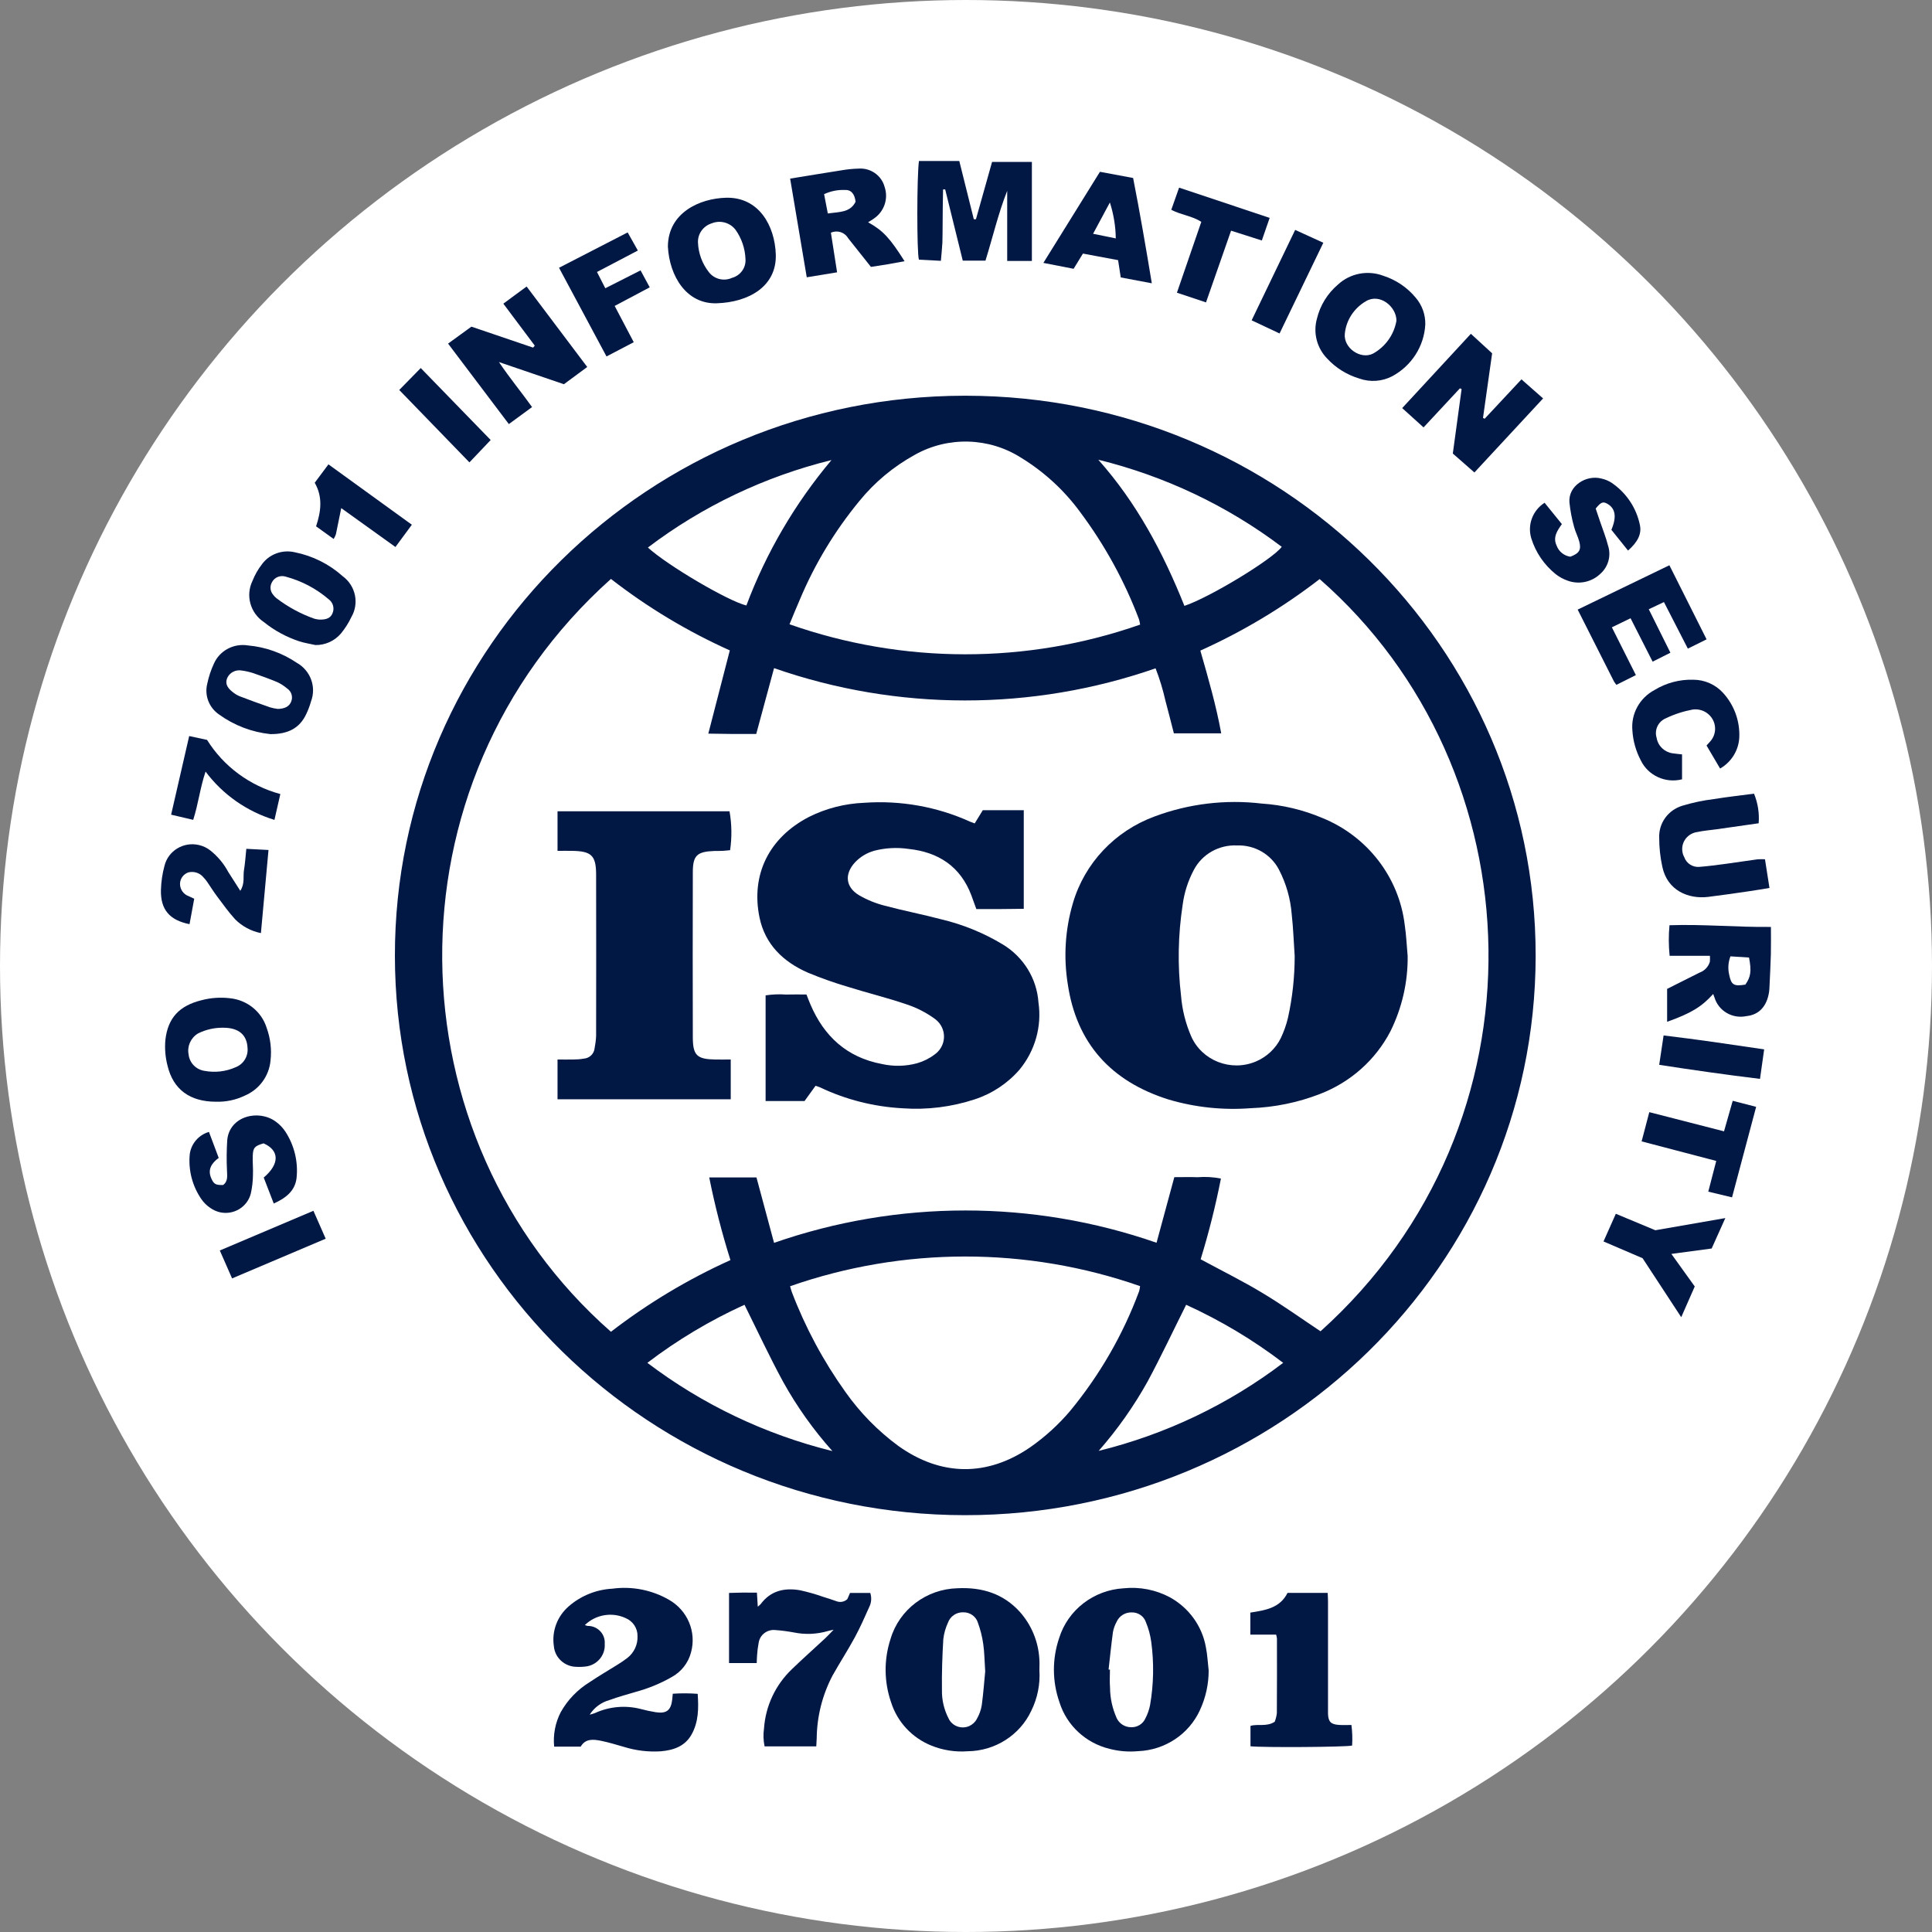 <svg width="40" height="40" viewBox="0 0 40 40" fill="none" xmlns="http://www.w3.org/2000/svg">
<rect x="0" y="0" width="40" height="40" fill="#808080" stroke="none"/>
<g clip-path="url(#clip0_545_17281)">
<circle cx="20" cy="20" r="20" fill="white"/>
<g clip-path="url(#clip1_545_17281)">
<path d="M19.997 8.193C26.519 8.199 31.801 13.392 31.794 19.792C31.788 26.193 26.496 31.376 19.974 31.37C13.46 31.364 8.181 26.183 8.176 19.79C8.17 13.391 13.45 8.199 19.971 8.193C19.979 8.193 19.988 8.193 19.997 8.193ZM16.026 25.732C18.587 24.839 21.383 24.838 23.945 25.73L24.313 24.372C24.483 24.372 24.638 24.367 24.795 24.373C24.956 24.36 25.119 24.369 25.278 24.401C25.167 24.964 25.027 25.523 24.858 26.072C25.294 26.308 25.728 26.522 26.14 26.771C26.552 27.018 26.942 27.298 27.34 27.563C32.128 23.258 31.83 15.934 27.322 11.989C26.561 12.577 25.732 13.074 24.852 13.47C25.019 14.052 25.179 14.608 25.284 15.183H24.304C24.244 14.951 24.189 14.73 24.13 14.511C24.078 14.281 24.01 14.056 23.925 13.837C21.37 14.725 18.581 14.724 16.026 13.833L15.657 15.196C15.487 15.196 15.33 15.197 15.174 15.196C15.014 15.194 14.855 15.192 14.665 15.189L15.11 13.466C14.232 13.071 13.406 12.575 12.649 11.986C7.891 16.244 8.091 23.566 12.649 27.573C13.412 26.985 14.242 26.486 15.123 26.089C14.946 25.526 14.799 24.955 14.684 24.378H15.662L16.026 25.732ZM23.605 12.932C23.6 12.895 23.592 12.857 23.581 12.82C23.281 12.027 22.87 11.279 22.36 10.597C22.032 10.15 21.618 9.769 21.141 9.477C20.476 9.053 19.626 9.03 18.939 9.417C18.496 9.661 18.106 9.986 17.79 10.376C17.283 10.992 16.869 11.677 16.562 12.409C16.489 12.573 16.423 12.74 16.346 12.925C18.693 13.751 21.258 13.754 23.605 12.932ZM16.358 26.63C16.375 26.686 16.381 26.718 16.393 26.748C16.673 27.484 17.047 28.181 17.507 28.824C17.808 29.249 18.175 29.624 18.597 29.935C19.483 30.569 20.443 30.577 21.337 29.959C21.643 29.744 21.92 29.491 22.16 29.207C22.771 28.465 23.253 27.629 23.585 26.732C23.594 26.698 23.601 26.663 23.604 26.628C21.26 25.809 18.701 25.811 16.358 26.63ZM22.747 30.039C24.135 29.697 25.436 29.076 26.567 28.216C25.946 27.742 25.271 27.339 24.558 27.014C24.287 27.556 24.038 28.085 23.762 28.599C23.476 29.113 23.136 29.595 22.747 30.039ZM17.234 30.043C16.842 29.605 16.5 29.124 16.215 28.611C15.933 28.093 15.684 27.557 15.414 27.014C14.699 27.339 14.025 27.742 13.403 28.216C14.539 29.077 15.842 29.699 17.234 30.043ZM24.522 12.544C25.044 12.371 26.354 11.575 26.537 11.321C25.41 10.47 24.118 9.857 22.739 9.518C23.535 10.412 24.081 11.442 24.522 12.544ZM17.215 9.525C15.835 9.865 14.54 10.482 13.414 11.336C13.819 11.706 15.071 12.443 15.453 12.536C15.863 11.442 16.459 10.424 17.215 9.525Z" fill="#011744"/>
<path d="M25.024 34.584C25.025 34.867 24.963 35.148 24.843 35.407C24.615 35.905 24.12 36.234 23.564 36.256C23.365 36.274 23.165 36.258 22.972 36.208C22.478 36.088 22.084 35.721 21.935 35.243C21.784 34.813 21.782 34.347 21.928 33.916C22.109 33.332 22.642 32.92 23.263 32.884C23.595 32.849 23.93 32.914 24.224 33.072C24.616 33.289 24.888 33.666 24.966 34.101C24.998 34.258 25.005 34.422 25.024 34.584ZM22.952 34.566L22.98 34.568C22.98 34.692 22.972 34.817 22.982 34.941C22.983 35.159 23.031 35.373 23.12 35.572C23.171 35.683 23.284 35.757 23.409 35.76C23.54 35.769 23.663 35.695 23.715 35.576C23.76 35.49 23.792 35.397 23.811 35.302C23.886 34.869 23.894 34.427 23.835 33.992C23.816 33.853 23.779 33.716 23.725 33.586C23.684 33.463 23.566 33.381 23.434 33.383C23.297 33.378 23.172 33.456 23.118 33.579C23.081 33.646 23.055 33.718 23.042 33.793C23.007 34.05 22.981 34.308 22.952 34.566Z" fill="#011744"/>
<path d="M21.52 34.583C21.538 34.871 21.48 35.159 21.352 35.419C21.115 35.926 20.6 36.253 20.032 36.258C19.778 36.277 19.522 36.237 19.286 36.142C18.885 35.981 18.579 35.653 18.45 35.247C18.302 34.822 18.298 34.362 18.437 33.935C18.616 33.325 19.178 32.899 19.825 32.883C20.331 32.858 20.775 32.994 21.12 33.378C21.356 33.647 21.496 33.984 21.518 34.34C21.525 34.419 21.52 34.501 21.52 34.583ZM20.398 34.612C20.383 34.383 20.382 34.208 20.357 34.038C20.336 33.888 20.299 33.74 20.247 33.598C20.208 33.468 20.085 33.38 19.947 33.381C19.803 33.375 19.673 33.463 19.626 33.597C19.576 33.705 19.543 33.821 19.53 33.939C19.509 34.289 19.497 34.642 19.502 34.993C19.498 35.194 19.545 35.394 19.637 35.574C19.709 35.735 19.901 35.808 20.065 35.737C20.133 35.706 20.19 35.655 20.224 35.589C20.276 35.499 20.311 35.402 20.327 35.3C20.36 35.053 20.378 34.805 20.397 34.612H20.398Z" fill="#011744"/>
<path d="M12.109 33.645C12.128 33.653 12.147 33.659 12.167 33.663C12.359 33.66 12.518 33.812 12.521 34.001C12.521 34.012 12.521 34.023 12.52 34.034C12.536 34.255 12.382 34.454 12.161 34.498C12.085 34.511 12.007 34.514 11.93 34.51C11.686 34.504 11.486 34.318 11.467 34.08C11.421 33.772 11.537 33.464 11.774 33.258C12.025 33.039 12.343 32.91 12.678 32.892C13.081 32.837 13.492 32.917 13.844 33.118C14.233 33.336 14.424 33.785 14.307 34.21C14.251 34.429 14.104 34.615 13.903 34.724C13.673 34.855 13.427 34.956 13.171 35.026C12.986 35.082 12.799 35.131 12.618 35.198C12.448 35.245 12.302 35.353 12.209 35.5C12.245 35.492 12.281 35.481 12.316 35.468C12.614 35.331 12.951 35.301 13.27 35.384C13.371 35.411 13.474 35.433 13.578 35.45C13.802 35.483 13.892 35.41 13.918 35.184C13.922 35.152 13.924 35.12 13.929 35.067C14.101 35.055 14.273 35.056 14.445 35.069C14.465 35.364 14.465 35.648 14.318 35.911C14.18 36.157 13.943 36.236 13.68 36.259C13.426 36.275 13.17 36.245 12.927 36.17C12.768 36.125 12.609 36.075 12.447 36.042C12.287 36.01 12.122 35.99 12.023 36.162H11.473C11.449 35.916 11.496 35.668 11.61 35.448C11.752 35.194 11.958 34.981 12.208 34.827C12.394 34.701 12.59 34.588 12.781 34.468C12.851 34.425 12.92 34.379 12.985 34.329C13.127 34.22 13.207 34.05 13.199 33.873C13.202 33.711 13.104 33.563 12.951 33.5C12.668 33.37 12.332 33.428 12.109 33.645Z" fill="#011744"/>
<path d="M15.671 32.974C15.678 33.078 15.683 33.161 15.689 33.265C15.71 33.248 15.732 33.229 15.751 33.209C15.955 32.934 16.241 32.869 16.561 32.924C16.722 32.959 16.881 33.004 17.037 33.059C17.132 33.087 17.226 33.12 17.319 33.152C17.397 33.182 17.485 33.164 17.544 33.107L17.599 32.98H18.018C18.047 33.07 18.043 33.167 18.005 33.253C17.908 33.471 17.811 33.69 17.698 33.9C17.553 34.167 17.386 34.424 17.237 34.69C17.026 35.092 16.914 35.536 16.909 35.989C16.907 36.041 16.904 36.094 16.9 36.157H15.83C15.804 36.035 15.8 35.909 15.818 35.786C15.85 35.321 16.055 34.883 16.396 34.558C16.621 34.341 16.855 34.133 17.083 33.921C17.135 33.873 17.182 33.821 17.259 33.742C17.194 33.757 17.166 33.76 17.14 33.769C16.911 33.836 16.669 33.846 16.435 33.798C16.31 33.775 16.185 33.758 16.058 33.749C15.885 33.728 15.727 33.849 15.706 34.02C15.706 34.021 15.705 34.023 15.705 34.024C15.69 34.104 15.68 34.184 15.675 34.265C15.67 34.318 15.67 34.371 15.667 34.432H15.094V32.98C15.189 32.978 15.281 32.975 15.373 32.973C15.465 32.973 15.56 32.974 15.671 32.974Z" fill="#011744"/>
<path d="M25.887 33.387C26.195 33.339 26.501 33.294 26.657 32.979H27.488C27.491 33.039 27.495 33.097 27.495 33.155C27.496 33.892 27.496 34.63 27.495 35.367C27.495 35.405 27.494 35.443 27.495 35.481C27.501 35.647 27.553 35.702 27.726 35.713C27.807 35.718 27.89 35.714 27.98 35.714C27.998 35.855 28.003 35.998 27.994 36.14C27.863 36.172 26.162 36.183 25.89 36.155V35.733C26.043 35.685 26.22 35.758 26.392 35.647C26.414 35.589 26.429 35.529 26.436 35.468C26.44 34.953 26.438 34.437 26.438 33.922C26.434 33.895 26.429 33.869 26.421 33.843H25.887L25.887 33.387Z" fill="#011744"/>
<path d="M19.861 3.333L20.162 4.54L20.206 4.539L20.54 3.352H21.364V5.403H20.853V3.951C20.667 4.42 20.555 4.909 20.403 5.396H19.933L19.569 3.921L19.525 3.922C19.523 4.041 19.52 4.161 19.519 4.28C19.518 4.4 19.517 4.522 19.516 4.643C19.514 4.77 19.516 4.898 19.511 5.026C19.505 5.144 19.491 5.263 19.48 5.4L19.025 5.376C18.98 5.23 18.982 3.642 19.026 3.333H19.861Z" fill="#011744"/>
<path d="M30.526 9.782L30.079 9.39L30.261 8.055L30.226 8.04L29.473 8.849L29.031 8.449L30.453 6.911L30.893 7.315L30.704 8.652L30.738 8.67L31.5 7.854L31.948 8.249L30.526 9.782Z" fill="#011744"/>
<path d="M11.072 7.156L10.421 6.287L10.903 5.932L12.158 7.598L11.675 7.955L10.33 7.496C10.56 7.837 10.794 8.118 11.016 8.428L10.535 8.78L9.277 7.114L9.76 6.763L11.037 7.197L11.072 7.156Z" fill="#011744"/>
<path d="M35.47 20.579C35.229 20.846 35.014 20.977 34.516 21.155V20.474L35.185 20.138C35.289 20.101 35.37 20.017 35.401 19.912C35.404 19.871 35.405 19.831 35.402 19.789H34.568C34.546 19.579 34.545 19.367 34.565 19.156C35.269 19.132 35.96 19.199 36.665 19.191C36.665 19.393 36.668 19.573 36.664 19.752C36.658 19.974 36.646 20.195 36.636 20.415C36.634 20.455 36.633 20.495 36.627 20.535C36.582 20.836 36.418 21.011 36.156 21.038C35.867 21.098 35.581 20.93 35.497 20.653C35.489 20.631 35.481 20.607 35.47 20.579ZM36.136 20.385C36.249 20.224 36.265 20.106 36.212 19.825L35.827 19.8C35.781 19.92 35.771 20.051 35.8 20.176C35.843 20.392 35.895 20.425 36.136 20.385Z" fill="#011744"/>
<path d="M16.359 3.698C16.732 3.638 17.08 3.579 17.429 3.525C17.543 3.505 17.659 3.494 17.774 3.491C18.023 3.472 18.25 3.631 18.314 3.867C18.398 4.111 18.308 4.379 18.092 4.526C18.055 4.552 18.017 4.575 17.973 4.602C18.284 4.776 18.421 4.924 18.728 5.408C18.61 5.429 18.5 5.451 18.388 5.47C18.274 5.489 18.16 5.506 18.032 5.526C17.875 5.328 17.715 5.128 17.557 4.928C17.486 4.807 17.333 4.759 17.203 4.818L17.331 5.638L16.703 5.741L16.359 3.698ZM17.714 4.177C17.695 4.012 17.62 3.924 17.485 3.933C17.34 3.928 17.195 3.958 17.062 4.02L17.139 4.42C17.372 4.385 17.6 4.406 17.714 4.177Z" fill="#011744"/>
<path d="M13.828 5.105C13.832 4.403 14.486 4.108 15.032 4.094C15.712 4.077 16.043 4.674 16.062 5.27C16.082 5.932 15.498 6.258 14.841 6.279C14.213 6.3 13.86 5.718 13.828 5.105ZM15.434 5.357C15.425 5.142 15.354 4.935 15.229 4.758C15.115 4.608 14.912 4.552 14.735 4.624C14.559 4.679 14.442 4.843 14.451 5.024C14.46 5.246 14.539 5.46 14.677 5.635C14.789 5.78 14.987 5.829 15.155 5.753C15.333 5.704 15.45 5.538 15.434 5.357Z" fill="#011744"/>
<path d="M29.509 6.719C29.485 7.169 29.225 7.575 28.822 7.791C28.612 7.899 28.367 7.916 28.145 7.838C27.888 7.761 27.657 7.618 27.477 7.423C27.265 7.204 27.184 6.893 27.265 6.6C27.331 6.323 27.485 6.075 27.704 5.889C27.955 5.658 28.319 5.588 28.641 5.71C28.902 5.794 29.133 5.95 29.307 6.159C29.443 6.315 29.514 6.515 29.509 6.719ZM28.912 6.639C28.912 6.348 28.566 6.062 28.277 6.238C28.032 6.382 27.87 6.631 27.843 6.909C27.812 7.204 28.171 7.454 28.431 7.319C28.687 7.175 28.863 6.926 28.912 6.639Z" fill="#011744"/>
<path d="M4.472 22.81C3.932 22.81 3.587 22.557 3.469 22.066C3.423 21.891 3.408 21.71 3.424 21.53C3.476 21.073 3.714 20.822 4.17 20.709C4.361 20.658 4.561 20.644 4.757 20.667C5.115 20.702 5.416 20.944 5.521 21.281C5.599 21.497 5.627 21.727 5.601 21.955C5.573 22.278 5.366 22.559 5.063 22.686C4.879 22.774 4.677 22.816 4.472 22.81ZM4.63 21.278C4.445 21.274 4.261 21.315 4.097 21.398C3.948 21.49 3.871 21.662 3.905 21.832C3.923 22.005 4.059 22.145 4.234 22.171C4.451 22.212 4.675 22.186 4.876 22.097C5.041 22.034 5.142 21.87 5.125 21.696C5.112 21.424 4.942 21.28 4.63 21.278Z" fill="#011744"/>
<path d="M36.635 18.384C36.484 18.409 36.352 18.432 36.219 18.451C35.936 18.492 35.652 18.534 35.367 18.569C34.957 18.619 34.518 18.438 34.416 17.942C34.373 17.745 34.352 17.545 34.352 17.345C34.34 17.044 34.534 16.773 34.827 16.683C35.041 16.618 35.261 16.571 35.484 16.544C35.76 16.499 36.038 16.469 36.315 16.432C36.395 16.627 36.428 16.837 36.411 17.045C36.119 17.087 35.824 17.128 35.527 17.171C35.398 17.189 35.268 17.198 35.142 17.226C34.944 17.252 34.805 17.43 34.831 17.624C34.836 17.668 34.85 17.709 34.871 17.747C34.917 17.88 35.052 17.963 35.193 17.947C35.37 17.933 35.546 17.909 35.722 17.886C35.945 17.856 36.167 17.821 36.39 17.791C36.441 17.788 36.491 17.788 36.542 17.79L36.635 18.384Z" fill="#011744"/>
<path d="M34.216 13.699L33.759 12.8L33.372 12.988L33.869 13.977L33.466 14.179C33.447 14.156 33.43 14.131 33.414 14.106C33.168 13.62 32.923 13.133 32.664 12.621L34.563 11.703L35.333 13.237L34.945 13.429L34.45 12.465L34.136 12.614L34.584 13.514L34.216 13.699Z" fill="#011744"/>
<path d="M33.707 11.399L33.362 10.969C33.475 10.703 33.447 10.527 33.28 10.431C33.188 10.379 33.147 10.394 33.037 10.529L33.129 10.801C33.184 10.966 33.251 11.129 33.293 11.297C33.362 11.508 33.297 11.739 33.127 11.886C32.949 12.053 32.69 12.106 32.459 12.023C32.369 11.992 32.285 11.946 32.21 11.888C31.97 11.695 31.794 11.437 31.704 11.146C31.619 10.868 31.731 10.568 31.979 10.409L32.337 10.851C32.241 10.986 32.147 11.123 32.227 11.293C32.271 11.417 32.38 11.507 32.512 11.526C32.696 11.457 32.743 11.384 32.697 11.212C32.67 11.108 32.616 11.012 32.59 10.909C32.543 10.742 32.511 10.571 32.493 10.399C32.468 10.056 32.843 9.825 33.156 9.908C33.23 9.924 33.299 9.953 33.363 9.993C33.67 10.2 33.883 10.518 33.954 10.878C33.989 11.059 33.907 11.221 33.707 11.399Z" fill="#011744"/>
<path d="M4.326 23.435L4.528 23.973C4.375 24.086 4.291 24.22 4.379 24.407C4.43 24.517 4.467 24.538 4.62 24.534C4.73 24.451 4.7 24.333 4.699 24.22C4.689 24.014 4.692 23.807 4.705 23.601C4.753 23.107 5.356 22.957 5.715 23.226C5.792 23.282 5.857 23.352 5.909 23.43C6.094 23.715 6.176 24.054 6.14 24.391C6.107 24.659 5.918 24.804 5.668 24.918L5.46 24.38C5.792 24.099 5.788 23.817 5.457 23.672C5.274 23.725 5.239 23.76 5.233 23.93C5.228 24.064 5.243 24.199 5.237 24.332C5.235 24.459 5.221 24.586 5.193 24.71C5.122 24.992 4.833 25.165 4.546 25.097C4.479 25.08 4.417 25.052 4.36 25.013C4.286 24.965 4.223 24.903 4.172 24.831C3.982 24.557 3.896 24.225 3.929 23.894C3.958 23.678 4.113 23.498 4.326 23.435Z" fill="#011744"/>
<path d="M23.847 5.865L23.204 5.744C23.184 5.611 23.167 5.501 23.149 5.386L22.421 5.25L22.228 5.565L21.602 5.443L22.773 3.557L23.46 3.685C23.6 4.4 23.723 5.115 23.847 5.865ZM23.101 4.936C23.098 4.684 23.056 4.433 22.979 4.192L22.631 4.84L23.101 4.936Z" fill="#011744"/>
<path d="M6.531 13.355C6.418 13.329 6.304 13.313 6.194 13.277C5.929 13.189 5.681 13.055 5.464 12.88C5.18 12.691 5.08 12.326 5.229 12.023C5.276 11.904 5.339 11.792 5.417 11.691C5.569 11.475 5.842 11.373 6.103 11.434C6.473 11.508 6.815 11.679 7.094 11.929C7.364 12.127 7.441 12.491 7.273 12.779C7.216 12.899 7.143 13.013 7.058 13.117C6.927 13.27 6.734 13.358 6.531 13.355ZM6.61 12.828C6.761 12.833 6.844 12.793 6.883 12.7C6.929 12.598 6.898 12.477 6.807 12.409C6.55 12.188 6.246 12.027 5.916 11.939C5.806 11.904 5.687 11.95 5.633 12.05C5.583 12.134 5.591 12.239 5.655 12.313C5.675 12.341 5.698 12.365 5.725 12.386C5.962 12.567 6.226 12.71 6.509 12.81C6.542 12.819 6.576 12.825 6.61 12.828Z" fill="#011744"/>
<path d="M34.825 15.619V16.135C34.48 16.222 34.122 16.057 33.97 15.741C33.87 15.55 33.81 15.34 33.797 15.125C33.765 14.78 33.945 14.451 34.255 14.286C34.495 14.139 34.773 14.065 35.056 14.073C35.292 14.073 35.517 14.172 35.674 14.345C35.905 14.598 36.025 14.93 36.01 15.27C35.996 15.536 35.847 15.777 35.613 15.912L35.332 15.435C35.358 15.406 35.382 15.382 35.403 15.357C35.555 15.193 35.542 14.94 35.376 14.791C35.287 14.711 35.167 14.674 35.047 14.69C34.853 14.726 34.665 14.787 34.488 14.872C34.329 14.94 34.248 15.114 34.299 15.277C34.326 15.442 34.458 15.57 34.626 15.596C34.685 15.606 34.746 15.609 34.825 15.619Z" fill="#011744"/>
<path d="M5.599 15.199C5.215 15.159 4.849 15.019 4.537 14.794C4.328 14.652 4.23 14.398 4.291 14.156C4.321 14.012 4.367 13.872 4.429 13.739C4.548 13.47 4.838 13.315 5.134 13.363C5.495 13.395 5.843 13.519 6.142 13.721C6.428 13.88 6.554 14.22 6.439 14.522C6.414 14.612 6.38 14.701 6.34 14.785C6.205 15.072 5.97 15.201 5.599 15.199ZM5.74 14.678C5.905 14.676 5.993 14.622 6.031 14.52C6.068 14.422 6.032 14.311 5.943 14.253C5.881 14.2 5.812 14.156 5.739 14.122C5.577 14.054 5.409 13.994 5.242 13.936C5.164 13.911 5.085 13.893 5.003 13.882C4.878 13.86 4.753 13.925 4.703 14.04C4.663 14.139 4.693 14.228 4.806 14.319C4.852 14.358 4.904 14.391 4.961 14.415C5.17 14.495 5.38 14.572 5.592 14.645C5.641 14.659 5.691 14.67 5.742 14.676L5.74 14.678Z" fill="#011744"/>
<path d="M4.021 18.608L3.924 19.134C3.508 19.051 3.322 18.83 3.332 18.424C3.337 18.256 3.361 18.09 3.405 17.928C3.48 17.615 3.799 17.421 4.117 17.495C4.203 17.514 4.282 17.552 4.351 17.605C4.505 17.727 4.633 17.879 4.725 18.052C4.804 18.176 4.883 18.299 4.975 18.443C5.074 18.292 5.029 18.148 5.051 18.016C5.074 17.878 5.083 17.738 5.1 17.574L5.559 17.598C5.505 18.181 5.454 18.739 5.402 19.319C5.199 19.278 5.014 19.179 4.869 19.034C4.733 18.885 4.615 18.72 4.494 18.558C4.421 18.461 4.357 18.357 4.289 18.258C4.266 18.225 4.24 18.193 4.212 18.164C4.137 18.072 4.014 18.033 3.899 18.062C3.799 18.097 3.731 18.188 3.727 18.292C3.723 18.41 3.797 18.517 3.911 18.556C3.942 18.569 3.972 18.584 4.021 18.608Z" fill="#011744"/>
<path d="M13.262 5.598L13.452 5.949L12.726 6.334L13.121 7.085L12.557 7.38L11.574 5.544L12.995 4.812L13.206 5.187L12.36 5.631L12.532 5.968L13.262 5.598Z" fill="#011744"/>
<path d="M34.008 26.05L33.199 25.703L33.454 25.13L34.272 25.471L35.721 25.219L35.438 25.849L34.604 25.961L35.088 26.635L34.808 27.271L34.008 26.05Z" fill="#011744"/>
<path d="M24.969 6.261L24.367 6.06L24.872 4.593C24.683 4.47 24.458 4.452 24.25 4.344L24.412 3.885L26.287 4.511L26.125 4.979L25.488 4.776L24.969 6.261Z" fill="#011744"/>
<path d="M34.147 23.026L35.694 23.423L35.874 22.791L36.359 22.916L35.86 24.79L35.368 24.672L35.533 24.036L33.988 23.631L34.147 23.026Z" fill="#011744"/>
<path d="M4 16.974L3.543 16.867L3.917 15.239L4.287 15.319C4.629 15.868 5.172 16.269 5.804 16.44L5.682 16.975C5.11 16.8 4.611 16.45 4.256 15.975C4.141 16.316 4.107 16.641 4 16.974Z" fill="#011744"/>
<path d="M7.065 10.52C7.025 10.72 6.991 10.89 6.955 11.059C6.943 11.094 6.927 11.127 6.908 11.159L6.544 10.897C6.645 10.593 6.687 10.291 6.516 9.995L6.8 9.614L8.527 10.864L8.187 11.325L7.065 10.52Z" fill="#011744"/>
<path d="M10.159 9.11L9.719 9.573L8.266 8.074L8.711 7.62L10.159 9.11Z" fill="#011744"/>
<path d="M26.492 6.904L25.914 6.632L26.815 4.76L27.398 5.026L26.492 6.904Z" fill="#011744"/>
<path d="M6.489 25.068L6.743 25.646L4.805 26.468L4.551 25.89L6.489 25.068Z" fill="#011744"/>
<path d="M34.352 22.046L34.443 21.438C35.139 21.52 35.82 21.622 36.525 21.726L36.439 22.337C35.736 22.252 35.052 22.154 34.352 22.046Z" fill="#011744"/>
<path d="M29.144 19.795C29.15 20.334 29.027 20.868 28.787 21.353C28.479 21.945 27.961 22.406 27.33 22.649C26.872 22.827 26.387 22.926 25.894 22.944C25.32 22.988 24.743 22.927 24.193 22.764C23.002 22.389 22.288 21.601 22.107 20.374C22.017 19.815 22.053 19.244 22.213 18.7C22.455 17.871 23.083 17.205 23.907 16.903C24.612 16.64 25.373 16.548 26.123 16.637C26.554 16.665 26.976 16.766 27.372 16.933C28.311 17.313 28.967 18.164 29.084 19.154C29.116 19.366 29.124 19.581 29.144 19.795ZM26.805 19.795C26.785 19.508 26.776 19.219 26.744 18.933C26.719 18.611 26.631 18.298 26.482 18.01C26.318 17.689 25.978 17.491 25.613 17.504C25.24 17.486 24.891 17.682 24.719 18.007C24.598 18.233 24.519 18.478 24.486 18.731C24.39 19.355 24.378 19.988 24.452 20.615C24.475 20.902 24.545 21.185 24.66 21.451C24.881 21.959 25.482 22.195 26 21.978C26.227 21.882 26.412 21.709 26.519 21.49C26.582 21.356 26.632 21.217 26.666 21.073C26.759 20.653 26.805 20.225 26.805 19.795Z" fill="#011744"/>
<path d="M20.214 18.821C20.173 18.711 20.142 18.622 20.11 18.534C19.885 17.943 19.434 17.642 18.811 17.576C18.573 17.541 18.331 17.554 18.099 17.614C17.947 17.657 17.81 17.74 17.702 17.854C17.48 18.095 17.504 18.366 17.786 18.535C17.95 18.63 18.128 18.703 18.312 18.75C18.7 18.854 19.097 18.93 19.486 19.033C19.939 19.14 20.371 19.317 20.767 19.557C21.193 19.817 21.466 20.262 21.5 20.753C21.573 21.251 21.43 21.756 21.107 22.147C20.861 22.43 20.542 22.642 20.183 22.76C19.703 22.918 19.195 22.982 18.689 22.946C18.094 22.914 17.511 22.767 16.975 22.511C16.951 22.5 16.925 22.494 16.885 22.48L16.657 22.796H15.851V20.608C15.989 20.587 16.131 20.581 16.271 20.591C16.408 20.587 16.544 20.59 16.697 20.59C16.726 20.662 16.75 20.73 16.779 20.796C17.059 21.452 17.53 21.892 18.258 22.029C18.499 22.083 18.75 22.078 18.989 22.013C19.119 21.975 19.241 21.915 19.349 21.833C19.558 21.687 19.607 21.403 19.459 21.198C19.428 21.156 19.391 21.12 19.349 21.09C19.173 20.963 18.979 20.863 18.772 20.795C18.372 20.658 17.96 20.558 17.557 20.432C17.276 20.349 16.999 20.251 16.729 20.139C16.215 19.915 15.839 19.55 15.725 18.996C15.542 18.111 15.921 17.342 16.748 16.914C17.102 16.736 17.493 16.637 17.89 16.621C18.643 16.567 19.399 16.701 20.085 17.012C20.11 17.023 20.136 17.031 20.18 17.048L20.348 16.774H21.196V18.816C21.039 18.817 20.878 18.82 20.718 18.821C20.552 18.821 20.389 18.821 20.214 18.821Z" fill="#011744"/>
<path d="M15.129 21.936V22.759H11.543V21.936C11.654 21.936 11.762 21.938 11.868 21.936C11.943 21.936 12.018 21.93 12.093 21.917C12.206 21.907 12.297 21.819 12.31 21.707C12.326 21.622 12.338 21.535 12.342 21.449C12.344 20.335 12.344 19.22 12.342 18.107C12.341 17.712 12.245 17.622 11.844 17.616C11.749 17.614 11.653 17.616 11.543 17.616V16.797H15.104C15.151 17.063 15.155 17.335 15.116 17.602C15.066 17.607 15.014 17.613 14.961 17.616C14.908 17.62 14.852 17.616 14.797 17.618C14.431 17.631 14.344 17.708 14.344 18.062C14.341 19.203 14.341 20.344 14.344 21.485C14.346 21.851 14.433 21.93 14.808 21.936C14.91 21.938 15.011 21.936 15.129 21.936Z" fill="#011744"/>
</g>
</g>
<defs>
<clipPath id="clip0_545_17281">
<rect width="40" height="40" fill="white"/>
</clipPath>
<clipPath id="clip1_545_17281">
<rect width="33.333" height="33.333" fill="white" transform="translate(3.332 3.333)"/>
</clipPath>
</defs>
</svg>
